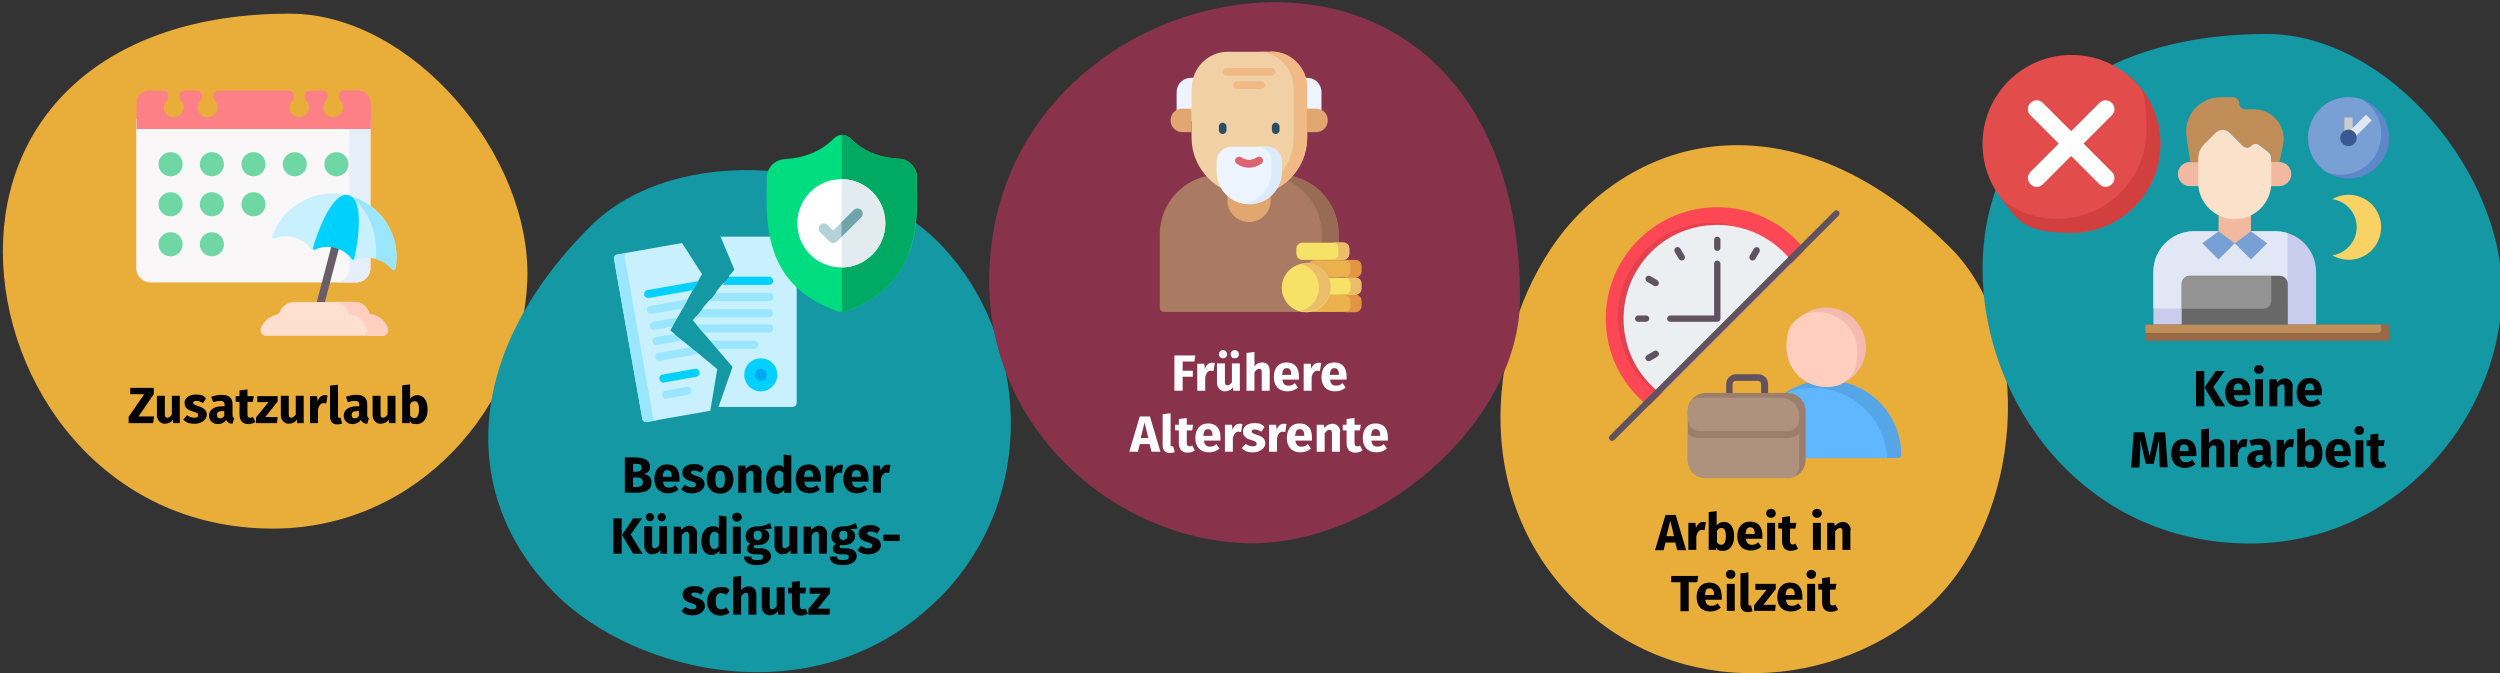 <?xml version="1.0" encoding="UTF-8"?>
<svg xmlns="http://www.w3.org/2000/svg" version="1.1" viewBox="0 0 787 212">
  <rect x="0" y="0" width="787" height="212" fill="#333333" stroke="none"/>
  <defs>
    <style>
      .cls-1 {
        fill: #b4d2d7;
      }

      .cls-1, .cls-2, .cls-3, .cls-4, .cls-5, .cls-6, .cls-7, .cls-8, .cls-9, .cls-10, .cls-11, .cls-12, .cls-13, .cls-14, .cls-15, .cls-16, .cls-17, .cls-18, .cls-19, .cls-20, .cls-21, .cls-22, .cls-23, .cls-24, .cls-25, .cls-26, .cls-27, .cls-28, .cls-29, .cls-30, .cls-31, .cls-32, .cls-33, .cls-34, .cls-35, .cls-36, .cls-37, .cls-38, .cls-39, .cls-40, .cls-41, .cls-42, .cls-43, .cls-44, .cls-45, .cls-46, .cls-47, .cls-48, .cls-49, .cls-50, .cls-51, .cls-52, .cls-53, .cls-54, .cls-55, .cls-56, .cls-57, .cls-58, .cls-59, .cls-60 {
        stroke-width: 0px;
      }

      .cls-2 {
        fill: #f9d266;
      }

      .cls-3 {
        fill: #ccc;
      }

      .cls-4 {
        fill: #78a0d4;
      }

      .cls-5 {
        fill: #fd8087;
      }

      .cls-6 {
        fill: #c18e59;
      }

      .cls-7 {
        fill: #eab14d;
      }

      .cls-8 {
        fill: #00dd80;
      }

      .cls-9 {
        fill: #f2b9a1;
      }

      .cls-10 {
        fill: #60b7ff;
      }

      .cls-10, .cls-13, .cls-22, .cls-25, .cls-29, .cls-32, .cls-44, .cls-45, .cls-57, .cls-59 {
        fill-rule: evenodd;
      }

      .cls-11 {
        fill: #000;
      }

      .cls-12 {
        fill: #5e87ca;
      }

      .cls-13 {
        fill: #af927d;
      }

      .cls-14 {
        fill: #f9f7f8;
      }

      .cls-15 {
        fill: #e1ebf0;
      }

      .cls-16 {
        fill: #88324c;
      }

      .cls-17 {
        fill: #00aaf2;
      }

      .cls-18 {
        fill: #e5eef9;
      }

      .cls-19 {
        fill: #1398a4;
      }

      .cls-20 {
        fill: #dd636e;
      }

      .cls-21 {
        fill: #f1b986;
      }

      .cls-22 {
        fill: #fd4755;
      }

      .cls-23 {
        fill: #9ae7fd;
      }

      .cls-24 {
        fill: #6fa5aa;
      }

      .cls-25 {
        fill: #615260;
      }

      .cls-26 {
        fill: none;
      }

      .cls-27 {
        fill: #986b54;
      }

      .cls-28 {
        fill: #e49542;
      }

      .cls-29 {
        fill: #eceff1;
      }

      .cls-30 {
        fill: #c9f0ff;
      }

      .cls-31 {
        fill: #ecf4ff;
      }

      .cls-32 {
        fill: #9b7e6b;
      }

      .cls-33 {
        fill: #ffdfcf;
      }

      .cls-34 {
        fill: #aa7a63;
      }

      .cls-35 {
        fill: #e24c4b;
      }

      .cls-36 {
        fill: #ecbe6b;
      }

      .cls-37 {
        fill: #6fd7a3;
      }

      .cls-38 {
        fill: #976947;
      }

      .cls-39 {
        fill: #685e68;
      }

      .cls-40 {
        fill: #686868;
      }

      .cls-41 {
        fill: #2b4d66;
      }

      .cls-42 {
        fill: #3b5892;
      }

      .cls-43 {
        fill: #ddeafb;
      }

      .cls-44 {
        fill: #56a5e6;
      }

      .cls-45 {
        fill: #e4404d;
      }

      .cls-46 {
        fill: #00aa63;
      }

      .cls-47, .cls-57 {
        fill: #ffcebf;
      }

      .cls-48 {
        fill: #e2e7f6;
      }

      .cls-49 {
        fill: #fff;
      }

      .cls-50 {
        fill: #e9ad3a;
      }

      .cls-51 {
        fill: #fbe1ca;
      }

      .cls-52 {
        fill: #f1d0a5;
      }

      .cls-53 {
        fill: #f6e266;
      }

      .cls-54 {
        fill: #939393;
      }

      .cls-55 {
        fill: #c8cded;
      }

      .cls-56 {
        fill: #00d1fc;
      }

      .cls-58 {
        fill: #e2a770;
      }

      .cls-59 {
        fill: #f4bab0;
      }

      .cls-60 {
        fill: #d1403f;
      }
    </style>
  </defs>
  <g id="Ebene_1" data-name="Ebene 1">
    <polygon id="Path" class="cls-26" points="1 0 787 0 787 211.7 1 211.7 1 0"></polygon>
    <g id="Group">
      <path id="Path-2" data-name="Path" class="cls-50" d="M85.9,166.4c46,0,78.8-38.9,80.1-78.3,1.3-39.4-36.3-83.8-74.8-83.8C32.2,4.3.9,37.3.9,79.1s31.5,87.3,85,87.3Z"></path>
    </g>
    <g id="Group-2" data-name="Group">
      <path id="Path-3" data-name="Path" class="cls-50" d="M495.7,189c32.5,32.5,83.2,28.2,112,1.3,28.8-26.9,33.6-84.9,6.4-112.2-41.8-41.8-87.3-40.6-116.8-11-25.7,25.7-39.4,84-1.6,121.9Z"></path>
    </g>
    <g id="Group-3" data-name="Group">
      <path id="Path-4" data-name="Path" class="cls-19" d="M295.5,188.5c32.2-32.2,27.9-82.4,1.3-110.8-26.6-28.4-84.1-33.3-111-6.4-41.4,41.4-40.2,86.4-11,115.6,25.5,25.5,83.2,39,120.7,1.5Z"></path>
    </g>
    <g id="Group-Copy">
      <path id="Path-5" data-name="Path" class="cls-19" d="M708.3,171.1c45.5,0,78-38.5,79.3-77.4,1.2-38.9-35.9-83-74-83-58.5,0-89.5,32.7-89.5,74s31.3,86.4,84.3,86.4Z"></path>
    </g>
    <g id="Group-4" data-name="Group">
      <path id="Path-6" data-name="Path" class="cls-16" d="M311.4,88.5c0,47.4,40.1,81.2,80.7,82.5,40.5,1.3,86.4-37.4,86.4-77.1,0-60.9-34-93.2-77.1-93.2s-90,32.6-90,87.8Z"></path>
    </g>
  </g>
  <g id="Ebene_3" data-name="Ebene 3">
    <g>
      <path class="cls-11" d="M48.4,124.1l-4.8,7h4.9l-.3,2.1h-7.7v-2l4.9-7.1h-4.4v-2h7.4v2Z"></path>
      <path class="cls-11" d="M56.7,133.2h-2.2v-1.1c-.7.9-1.6,1.3-2.7,1.3s-2.4-1-2.4-2.7v-6.1h2.5v5.8c0,.9.3,1.1.8,1.1s1-.4,1.4-1v-5.9h2.5v8.5Z"></path>
      <path class="cls-11" d="M64.8,125.5l-.9,1.4c-.7-.4-1.4-.7-2.1-.7s-1,.3-1,.6.2.6,1.7,1.1c1.7.5,2.6,1.2,2.6,2.7s-1.7,2.8-3.8,2.8-2.7-.5-3.6-1.3l1.2-1.4c.6.5,1.4.8,2.3.8s1.2-.3,1.2-.8-.3-.8-1.8-1.2c-1.7-.5-2.5-1.3-2.5-2.7s1.3-2.6,3.5-2.6,2.3.4,3.1,1Z"></path>
      <path class="cls-11" d="M73.7,131.8l-.5,1.6c-1,0-1.6-.4-2-1.2-.6.9-1.6,1.3-2.6,1.3-1.7,0-2.8-1.1-2.8-2.7s1.4-2.9,4-2.9h.9v-.4c0-1-.4-1.3-1.4-1.3s-1.4.2-2.2.4l-.6-1.7c1.1-.4,2.2-.6,3.2-.6,2.5,0,3.5,1,3.5,3v3.3c0,.7.2.9.6,1ZM70.6,130.9v-1.5h-.6c-1.2,0-1.7.4-1.7,1.2s.4,1.1,1,1.1,1-.3,1.3-.8Z"></path>
      <path class="cls-11" d="M80.5,132.8c-.6.4-1.5.7-2.3.7-1.9,0-2.8-1.1-2.8-3.1v-3.9h-1.2v-1.8h1.2v-1.8l2.5-.3v2.1h2l-.3,1.8h-1.7v3.9c0,.8.3,1.1.8,1.1s.6,0,.9-.3l.8,1.6Z"></path>
      <path class="cls-11" d="M87.3,126.5l-3.8,4.8h3.9l-.2,1.9h-6.6v-1.8l3.9-4.8h-3.5v-1.9h6.4v1.8Z"></path>
      <path class="cls-11" d="M95.7,133.2h-2.2v-1.1c-.7.9-1.6,1.3-2.7,1.3s-2.4-1-2.4-2.7v-6.1h2.5v5.8c0,.9.3,1.1.8,1.1s1-.4,1.4-1v-5.9h2.5v8.5Z"></path>
      <path class="cls-11" d="M103.1,124.6l-.4,2.4c-.3,0-.5-.1-.8-.1-1,0-1.5.8-1.8,2v4.3h-2.5v-8.5h2.2l.2,1.6c.4-1.2,1.2-1.9,2.2-1.9s.6,0,.8.1Z"></path>
      <path class="cls-11" d="M103.9,131.1v-9.7l2.5-.3v9.9c0,.4.1.5.4.5s.3,0,.4,0l.5,1.8c-.4.2-.9.3-1.5.3-1.5,0-2.3-.9-2.3-2.4Z"></path>
      <path class="cls-11" d="M116.1,131.8l-.5,1.6c-1,0-1.6-.4-2-1.2-.6.9-1.6,1.3-2.6,1.3-1.7,0-2.8-1.1-2.8-2.7s1.4-2.9,4-2.9h.9v-.4c0-1-.4-1.3-1.4-1.3s-1.4.2-2.2.4l-.6-1.7c1.1-.4,2.2-.6,3.2-.6,2.5,0,3.5,1,3.5,3v3.3c0,.7.2.9.6,1ZM113,130.9v-1.5h-.6c-1.2,0-1.7.4-1.7,1.2s.4,1.1,1,1.1,1-.3,1.3-.8Z"></path>
      <path class="cls-11" d="M124.6,133.2h-2.2v-1.1c-.7.9-1.6,1.3-2.7,1.3s-2.4-1-2.4-2.7v-6.1h2.5v5.8c0,.9.3,1.1.8,1.1s1-.4,1.4-1v-5.9h2.5v8.5Z"></path>
      <path class="cls-11" d="M134.6,129c0,2.6-1.3,4.5-3.4,4.5s-1.7-.4-2.2-1.1v.8h-2.4v-11.9l2.5-.3v4.5c.5-.7,1.3-1.1,2.3-1.1,2,0,3.2,1.7,3.2,4.5ZM131.9,129c0-2.2-.6-2.7-1.4-2.7s-1.1.4-1.4,1v3.5c.3.5.8.8,1.3.8.9,0,1.5-.7,1.5-2.7Z"></path>
    </g>
    <g>
      <path class="cls-11" d="M205.1,151.9c0,2.5-2,3.2-4.8,3.2h-3.6v-11.1h3.1c3,0,4.8.8,4.8,2.8s-1,2.1-2,2.4c1.2.2,2.5.8,2.5,2.6ZM199.3,145.9v2.6h1c1.1,0,1.7-.4,1.7-1.3s-.6-1.2-1.9-1.2h-.8ZM202.4,151.8c0-1.1-.8-1.5-1.9-1.5h-1.2v3h1c1.2,0,2.1-.3,2.1-1.5Z"></path>
      <path class="cls-11" d="M213.9,151.6h-5.2c.2,1.5.9,1.9,1.9,1.9s1.3-.2,2-.8l1,1.4c-.8.7-1.9,1.2-3.3,1.2-2.8,0-4.3-1.8-4.3-4.5s1.4-4.6,4-4.6,3.9,1.6,3.9,4.4,0,.7,0,.9ZM211.5,150c0-1.2-.4-2-1.4-2s-1.3.5-1.5,2.1h2.8Z"></path>
      <path class="cls-11" d="M221.5,147.4l-.9,1.4c-.7-.4-1.4-.7-2.1-.7s-1,.3-1,.6.2.6,1.7,1.1c1.7.5,2.6,1.2,2.6,2.7s-1.7,2.8-3.8,2.8-2.7-.5-3.6-1.3l1.2-1.4c.6.5,1.4.8,2.3.8s1.2-.3,1.2-.8-.3-.8-1.8-1.2c-1.7-.5-2.5-1.3-2.5-2.7s1.3-2.6,3.5-2.6,2.3.4,3.1,1Z"></path>
      <path class="cls-11" d="M230.9,150.9c0,2.7-1.6,4.5-4.2,4.5s-4.2-1.7-4.2-4.5,1.6-4.5,4.2-4.5,4.2,1.7,4.2,4.5ZM225.2,150.9c0,1.9.5,2.7,1.5,2.7s1.5-.8,1.5-2.7-.5-2.7-1.5-2.7-1.5.8-1.5,2.7Z"></path>
      <path class="cls-11" d="M239.7,148.9v6.2h-2.5v-5.8c0-.9-.3-1.1-.8-1.1s-1,.4-1.5,1.1v5.8h-2.5v-8.5h2.2l.2,1c.7-.8,1.5-1.3,2.6-1.3s2.4.9,2.4,2.6Z"></path>
      <path class="cls-11" d="M249.1,143.3v11.9h-2.2v-1c-.6.7-1.4,1.3-2.5,1.3-2.2,0-3.2-1.8-3.2-4.5s1.4-4.5,3.5-4.5,1.5.3,2,.8v-4.2l2.5.3ZM246.6,152.6v-3.7c-.4-.4-.8-.7-1.3-.7-.9,0-1.5.8-1.5,2.7s.6,2.7,1.4,2.7,1.1-.3,1.5-1Z"></path>
      <path class="cls-11" d="M258.4,151.6h-5.2c.2,1.5.9,1.9,1.9,1.9s1.3-.2,2-.8l1,1.4c-.8.7-1.9,1.2-3.3,1.2-2.8,0-4.3-1.8-4.3-4.5s1.4-4.6,4-4.6,3.9,1.6,3.9,4.4,0,.7,0,.9ZM256,150c0-1.2-.4-2-1.4-2s-1.3.5-1.5,2.1h2.8Z"></path>
      <path class="cls-11" d="M265.4,146.5l-.4,2.4c-.3,0-.5-.1-.8-.1-1,0-1.5.8-1.8,2v4.3h-2.5v-8.5h2.2l.2,1.6c.4-1.2,1.2-1.9,2.2-1.9s.6,0,.8.1Z"></path>
      <path class="cls-11" d="M273.4,151.6h-5.2c.2,1.5.9,1.9,1.9,1.9s1.3-.2,2-.8l1,1.4c-.8.7-1.9,1.2-3.3,1.2-2.8,0-4.3-1.8-4.3-4.5s1.4-4.6,4-4.6,3.9,1.6,3.9,4.4,0,.7,0,.9ZM271,150c0-1.2-.4-2-1.4-2s-1.3.5-1.5,2.1h2.8Z"></path>
      <path class="cls-11" d="M280.3,146.5l-.4,2.4c-.3,0-.5-.1-.8-.1-1,0-1.5.8-1.8,2v4.3h-2.5v-8.5h2.2l.2,1.6c.4-1.2,1.2-1.9,2.2-1.9s.6,0,.8.1Z"></path>
      <path class="cls-11" d="M195.7,174.3h-2.6v-11.1h2.6v11.1ZM198.5,168.2l3.8,6.1h-3l-3.5-5.9,3.5-5.2h2.8l-3.5,5Z"></path>
      <path class="cls-11" d="M210.1,174.3h-2.2v-1.1c-.7.9-1.6,1.3-2.7,1.3s-2.4-1-2.4-2.7v-6.1h2.5v5.8c0,.9.3,1.1.8,1.1s1-.4,1.4-1v-5.9h2.5v8.5ZM205.9,162.8c0,.7-.6,1.3-1.3,1.3s-1.3-.6-1.3-1.3.6-1.3,1.3-1.3,1.3.6,1.3,1.3ZM209.6,162.8c0,.7-.5,1.3-1.3,1.3s-1.3-.6-1.3-1.3.6-1.3,1.3-1.3,1.3.6,1.3,1.3Z"></path>
      <path class="cls-11" d="M219.4,168.1v6.2h-2.5v-5.8c0-.9-.3-1.1-.8-1.1s-1,.4-1.5,1.1v5.8h-2.5v-8.5h2.2l.2,1c.7-.8,1.5-1.3,2.6-1.3s2.4.9,2.4,2.6Z"></path>
      <path class="cls-11" d="M228.7,162.5v11.9h-2.2v-1c-.6.7-1.4,1.3-2.5,1.3-2.2,0-3.2-1.8-3.2-4.5s1.4-4.5,3.5-4.5,1.5.3,2,.8v-4.2l2.5.3ZM226.2,171.8v-3.7c-.4-.4-.8-.7-1.3-.7-.9,0-1.5.8-1.5,2.7s.6,2.7,1.4,2.7,1.1-.3,1.5-1Z"></path>
      <path class="cls-11" d="M233.5,162.8c0,.8-.6,1.4-1.5,1.4s-1.5-.6-1.5-1.4.6-1.4,1.5-1.4,1.5.6,1.5,1.4ZM233.2,174.3h-2.5v-8.5h2.5v8.5Z"></path>
      <path class="cls-11" d="M243,166.3c-.6.2-1.4.3-2.4.3,1.1.5,1.6,1.1,1.6,2.2,0,1.6-1.4,2.8-3.6,2.8s-.7,0-1,0c-.2,0-.3.3-.3.5s.1.5.9.5h1.3c2,0,3.2,1,3.2,2.5s-1.5,2.8-4.4,2.8-4.1-1.1-4.1-2.7h2.3c0,.7.3,1.1,1.9,1.1s1.8-.4,1.8-1-.4-.8-1.2-.8h-1.2c-1.9,0-2.6-.8-2.6-1.7s.4-1.2,1-1.6c-1.1-.6-1.5-1.3-1.5-2.4,0-1.9,1.5-3.1,3.7-3.1,1.9,0,3-.5,4-1.1l.6,1.9ZM237.2,168.6c0,.9.5,1.4,1.3,1.4s1.3-.5,1.3-1.5-.4-1.4-1.3-1.4-1.3.5-1.3,1.4Z"></path>
      <path class="cls-11" d="M251.1,174.3h-2.2v-1.1c-.7.9-1.6,1.3-2.7,1.3s-2.4-1-2.4-2.7v-6.1h2.5v5.8c0,.9.3,1.1.8,1.1s1-.4,1.4-1v-5.9h2.5v8.5Z"></path>
      <path class="cls-11" d="M260.3,168.1v6.2h-2.5v-5.8c0-.9-.3-1.1-.8-1.1s-1,.4-1.5,1.1v5.8h-2.5v-8.5h2.2l.2,1c.7-.8,1.5-1.3,2.6-1.3s2.4.9,2.4,2.6Z"></path>
      <path class="cls-11" d="M270,166.3c-.6.2-1.4.3-2.4.3,1.1.5,1.6,1.1,1.6,2.2,0,1.6-1.4,2.8-3.6,2.8s-.7,0-1,0c-.2,0-.3.3-.3.5s.1.5.9.5h1.3c2,0,3.2,1,3.2,2.5s-1.5,2.8-4.4,2.8-4.1-1.1-4.1-2.7h2.3c0,.7.3,1.1,1.9,1.1s1.8-.4,1.8-1-.4-.8-1.2-.8h-1.2c-1.9,0-2.6-.8-2.6-1.7s.4-1.2,1-1.6c-1.1-.6-1.5-1.3-1.5-2.4,0-1.9,1.5-3.1,3.7-3.1,1.9,0,3-.5,4-1.1l.6,1.9ZM264.2,168.6c0,.9.5,1.4,1.3,1.4s1.3-.5,1.3-1.5-.4-1.4-1.3-1.4-1.3.5-1.3,1.4Z"></path>
      <path class="cls-11" d="M277,166.6l-.9,1.4c-.7-.4-1.4-.7-2.1-.7s-1,.3-1,.6.2.6,1.7,1.1c1.7.5,2.6,1.2,2.6,2.7s-1.7,2.8-3.8,2.8-2.7-.5-3.6-1.3l1.2-1.4c.6.5,1.4.8,2.3.8s1.2-.3,1.2-.8-.3-.8-1.8-1.2c-1.7-.5-2.5-1.3-2.5-2.7s1.3-2.6,3.5-2.6,2.3.4,3.1,1Z"></path>
      <path class="cls-11" d="M278.1,168.3h5.1v2h-5.1v-2Z"></path>
      <path class="cls-11" d="M221.6,185.8l-.9,1.4c-.7-.4-1.4-.7-2.1-.7s-1,.3-1,.6.2.6,1.7,1.1c1.7.5,2.6,1.2,2.6,2.7s-1.7,2.8-3.8,2.8-2.7-.5-3.6-1.3l1.2-1.4c.6.5,1.4.8,2.3.8s1.2-.3,1.2-.8-.3-.8-1.8-1.2c-1.7-.5-2.5-1.3-2.5-2.7s1.3-2.6,3.5-2.6,2.3.4,3.1,1Z"></path>
      <path class="cls-11" d="M229.7,185.8l-1.1,1.5c-.5-.4-1-.6-1.6-.6-1.1,0-1.7.7-1.7,2.6s.7,2.5,1.7,2.5,1-.2,1.6-.6l1.1,1.6c-.8.6-1.7,1-2.9,1-2.6,0-4.2-1.8-4.2-4.4s1.6-4.6,4.2-4.6,2.1.4,2.9,1Z"></path>
      <path class="cls-11" d="M238.1,187.3v6.2h-2.5v-5.8c0-.9-.3-1.1-.8-1.1s-1,.4-1.5,1.1v5.8h-2.5v-11.9l2.5-.3v4.5c.7-.8,1.4-1.2,2.4-1.2,1.5,0,2.4.9,2.4,2.6Z"></path>
      <path class="cls-11" d="M247.1,193.5h-2.2v-1.1c-.7.9-1.6,1.3-2.7,1.3s-2.4-1-2.4-2.7v-6.1h2.5v5.8c0,.9.3,1.1.8,1.1s1-.4,1.4-1v-5.9h2.5v8.5Z"></path>
      <path class="cls-11" d="M254.4,193.1c-.6.4-1.5.7-2.3.7-1.9,0-2.8-1.1-2.8-3.1v-3.9h-1.2v-1.8h1.2v-1.8l2.5-.3v2.1h2l-.3,1.8h-1.7v3.9c0,.8.3,1.1.8,1.1s.6,0,.9-.3l.8,1.6Z"></path>
      <path class="cls-11" d="M261.2,186.8l-3.8,4.8h3.9l-.2,1.9h-6.6v-1.8l3.9-4.8h-3.5v-1.9h6.4v1.8Z"></path>
    </g>
    <g>
      <path class="cls-49" d="M369.7,111.9h6.6l-.3,1.9h-3.7v2.9h3.2v1.9h-3.2v4.4h-2.6v-11.1Z"></path>
      <path class="cls-49" d="M382.4,114.4l-.4,2.4c-.3,0-.5-.1-.8-.1-1,0-1.5.8-1.8,2v4.3h-2.5v-8.5h2.2l.2,1.6c.4-1.2,1.2-1.9,2.2-1.9s.6,0,.8.1Z"></path>
      <path class="cls-49" d="M390.4,123h-2.2v-1.1c-.7.9-1.6,1.3-2.7,1.3s-2.4-1-2.4-2.7v-6.1h2.5v5.8c0,.9.3,1.1.8,1.1s1-.4,1.4-1v-5.9h2.5v8.5ZM386.3,111.5c0,.7-.6,1.3-1.3,1.3s-1.3-.6-1.3-1.3.6-1.3,1.3-1.3,1.3.6,1.3,1.3ZM390,111.5c0,.7-.5,1.3-1.3,1.3s-1.3-.6-1.3-1.3.6-1.3,1.3-1.3,1.3.6,1.3,1.3Z"></path>
      <path class="cls-49" d="M399.7,116.8v6.2h-2.5v-5.8c0-.9-.3-1.1-.8-1.1s-1,.4-1.5,1.1v5.8h-2.5v-11.9l2.5-.3v4.5c.7-.8,1.4-1.2,2.4-1.2,1.5,0,2.4.9,2.4,2.6Z"></path>
      <path class="cls-49" d="M408.9,119.5h-5.2c.2,1.5.9,1.9,1.9,1.9s1.3-.2,2-.8l1,1.4c-.8.7-1.9,1.2-3.3,1.2-2.8,0-4.3-1.8-4.3-4.5s1.4-4.6,4-4.6,3.9,1.6,3.9,4.4,0,.7,0,.9ZM406.5,117.9c0-1.2-.4-2-1.4-2s-1.3.5-1.5,2.1h2.8Z"></path>
      <path class="cls-49" d="M415.9,114.4l-.4,2.4c-.3,0-.5-.1-.8-.1-1,0-1.5.8-1.8,2v4.3h-2.5v-8.5h2.2l.2,1.6c.4-1.2,1.2-1.9,2.2-1.9s.6,0,.8.1Z"></path>
      <path class="cls-49" d="M423.9,119.5h-5.2c.2,1.5.9,1.9,1.9,1.9s1.3-.2,2-.8l1,1.4c-.8.7-1.9,1.2-3.3,1.2-2.8,0-4.3-1.8-4.3-4.5s1.4-4.6,4-4.6,3.9,1.6,3.9,4.4,0,.7,0,.9ZM421.5,117.9c0-1.2-.4-2-1.4-2s-1.3.5-1.5,2.1h2.8Z"></path>
      <path class="cls-49" d="M362,139.8h-3.2l-.6,2.4h-2.7l3.3-11.1h3.2l3.3,11.1h-2.8l-.6-2.4ZM361.5,137.9l-1.2-4.9-1.2,4.9h2.3Z"></path>
      <path class="cls-49" d="M366,140.1v-9.7l2.5-.3v9.9c0,.4.1.5.4.5s.3,0,.4,0l.5,1.8c-.4.2-.9.3-1.5.3-1.5,0-2.3-.9-2.3-2.4Z"></path>
      <path class="cls-49" d="M376.2,141.8c-.6.4-1.5.7-2.3.7-1.9,0-2.8-1.1-2.8-3.1v-3.9h-1.2v-1.8h1.2v-1.8l2.5-.3v2.1h2l-.3,1.8h-1.7v3.9c0,.8.3,1.1.8,1.1s.6,0,.9-.3l.8,1.6Z"></path>
      <path class="cls-49" d="M384.2,138.7h-5.2c.2,1.5.9,1.9,1.9,1.9s1.3-.2,2-.8l1,1.4c-.8.7-1.9,1.2-3.3,1.2-2.8,0-4.3-1.8-4.3-4.5s1.4-4.6,4-4.6,3.9,1.6,3.9,4.4,0,.7,0,.9ZM381.7,137.1c0-1.2-.4-2-1.4-2s-1.3.5-1.5,2.1h2.8Z"></path>
      <path class="cls-49" d="M391.1,133.6l-.4,2.4c-.3,0-.5-.1-.8-.1-1,0-1.5.8-1.8,2v4.3h-2.5v-8.5h2.2l.2,1.6c.4-1.2,1.2-1.9,2.2-1.9s.6,0,.8.1Z"></path>
      <path class="cls-49" d="M398,134.5l-.9,1.4c-.7-.4-1.4-.7-2.1-.7s-1,.3-1,.6.2.6,1.7,1.1c1.7.5,2.6,1.2,2.6,2.7s-1.7,2.8-3.8,2.8-2.7-.5-3.6-1.3l1.2-1.4c.6.5,1.4.8,2.3.8s1.2-.3,1.2-.8-.3-.8-1.8-1.2c-1.7-.5-2.5-1.3-2.5-2.7s1.3-2.6,3.5-2.6,2.3.4,3.1,1Z"></path>
      <path class="cls-49" d="M405,133.6l-.4,2.4c-.3,0-.5-.1-.8-.1-1,0-1.5.8-1.8,2v4.3h-2.5v-8.5h2.2l.2,1.6c.4-1.2,1.2-1.9,2.2-1.9s.6,0,.8.1Z"></path>
      <path class="cls-49" d="M413,138.7h-5.2c.2,1.5.9,1.9,1.9,1.9s1.3-.2,2-.8l1,1.4c-.8.7-1.9,1.2-3.3,1.2-2.8,0-4.3-1.8-4.3-4.5s1.4-4.6,4-4.6,3.9,1.6,3.9,4.4,0,.7,0,.9ZM410.6,137.1c0-1.2-.4-2-1.4-2s-1.3.5-1.5,2.1h2.8Z"></path>
      <path class="cls-49" d="M421.8,136v6.2h-2.5v-5.8c0-.9-.3-1.1-.8-1.1s-1,.4-1.5,1.1v5.8h-2.5v-8.5h2.2l.2,1c.7-.8,1.5-1.3,2.6-1.3s2.4.9,2.4,2.6Z"></path>
      <path class="cls-49" d="M429,141.8c-.6.4-1.5.7-2.3.7-1.9,0-2.8-1.1-2.8-3.1v-3.9h-1.2v-1.8h1.2v-1.8l2.5-.3v2.1h2l-.3,1.8h-1.7v3.9c0,.8.3,1.1.8,1.1s.6,0,.9-.3l.8,1.6Z"></path>
      <path class="cls-49" d="M436.9,138.7h-5.2c.2,1.5.9,1.9,1.9,1.9s1.3-.2,2-.8l1,1.4c-.8.7-1.9,1.2-3.3,1.2-2.8,0-4.3-1.8-4.3-4.5s1.4-4.6,4-4.6,3.9,1.6,3.9,4.4,0,.7,0,.9ZM434.5,137.1c0-1.2-.4-2-1.4-2s-1.3.5-1.5,2.1h2.8Z"></path>
    </g>
    <g>
      <path class="cls-11" d="M527.5,170.8h-3.2l-.6,2.4h-2.7l3.3-11.1h3.2l3.3,11.1h-2.8l-.6-2.4ZM527,168.8l-1.2-4.9-1.2,4.9h2.3Z"></path>
      <path class="cls-11" d="M537,164.5l-.4,2.4c-.3,0-.5-.1-.8-.1-1,0-1.5.8-1.8,2v4.3h-2.5v-8.5h2.2l.2,1.6c.4-1.2,1.2-1.9,2.2-1.9s.6,0,.8.1Z"></path>
      <path class="cls-11" d="M545.9,168.9c0,2.6-1.3,4.5-3.4,4.5s-1.7-.4-2.2-1.1v.8h-2.4v-11.9l2.5-.3v4.5c.5-.7,1.3-1.1,2.3-1.1,2,0,3.2,1.7,3.2,4.5ZM543.3,168.9c0-2.2-.6-2.7-1.4-2.7s-1.1.4-1.4,1v3.5c.3.5.8.8,1.3.8.9,0,1.5-.7,1.5-2.7Z"></path>
      <path class="cls-11" d="M554.8,169.6h-5.2c.2,1.5.9,1.9,1.9,1.9s1.3-.2,2-.8l1,1.4c-.8.7-1.9,1.2-3.3,1.2-2.8,0-4.3-1.8-4.3-4.5s1.4-4.6,4-4.6,3.9,1.6,3.9,4.4,0,.7,0,.9ZM552.4,168c0-1.2-.4-2-1.4-2s-1.3.5-1.5,2.1h2.8Z"></path>
      <path class="cls-11" d="M559,161.6c0,.8-.6,1.4-1.5,1.4s-1.5-.6-1.5-1.4.6-1.4,1.5-1.4,1.5.6,1.5,1.4ZM558.8,173.1h-2.5v-8.5h2.5v8.5Z"></path>
      <path class="cls-11" d="M566.1,172.7c-.6.4-1.5.7-2.3.7-1.9,0-2.8-1.1-2.8-3.1v-3.9h-1.2v-1.8h1.2v-1.8l2.5-.3v2.1h2l-.3,1.8h-1.7v3.9c0,.8.3,1.1.8,1.1s.6,0,.9-.3l.8,1.6Z"></path>
      <path class="cls-11" d="M573.5,161.6c0,.8-.6,1.4-1.5,1.4s-1.5-.6-1.5-1.4.6-1.4,1.5-1.4,1.5.6,1.5,1.4ZM573.2,173.1h-2.5v-8.5h2.5v8.5Z"></path>
      <path class="cls-11" d="M582.5,166.9v6.2h-2.5v-5.8c0-.9-.3-1.1-.8-1.1s-1,.4-1.5,1.1v5.8h-2.5v-8.5h2.2l.2,1c.7-.8,1.5-1.3,2.6-1.3s2.4.9,2.4,2.6Z"></path>
      <path class="cls-11" d="M534.3,183.3h-2.7v9.1h-2.6v-9.1h-2.9v-2h8.5l-.3,2Z"></path>
      <path class="cls-11" d="M542,188.8h-5.2c.2,1.5.9,1.9,1.9,1.9s1.3-.2,2-.8l1,1.4c-.8.7-1.9,1.2-3.3,1.2-2.8,0-4.3-1.8-4.3-4.5s1.4-4.6,4-4.6,3.9,1.6,3.9,4.4,0,.7,0,.9ZM539.6,187.2c0-1.2-.4-2-1.4-2s-1.3.5-1.5,2.1h2.8Z"></path>
      <path class="cls-11" d="M546.3,180.8c0,.8-.6,1.4-1.5,1.4s-1.5-.6-1.5-1.4.6-1.4,1.5-1.4,1.5.6,1.5,1.4ZM546.1,192.3h-2.5v-8.5h2.5v8.5Z"></path>
      <path class="cls-11" d="M547.9,190.2v-9.7l2.5-.3v9.9c0,.4.1.5.4.5s.3,0,.4,0l.5,1.8c-.4.2-.9.3-1.5.3-1.5,0-2.3-.9-2.3-2.4Z"></path>
      <path class="cls-11" d="M558.9,185.6l-3.8,4.8h3.9l-.2,1.9h-6.6v-1.8l3.9-4.8h-3.5v-1.9h6.4v1.8Z"></path>
      <path class="cls-11" d="M567.4,188.8h-5.2c.2,1.5.9,1.9,1.9,1.9s1.3-.2,2-.8l1,1.4c-.8.7-1.9,1.2-3.3,1.2-2.8,0-4.3-1.8-4.3-4.5s1.4-4.6,4-4.6,3.9,1.6,3.9,4.4,0,.7,0,.9ZM565,187.2c0-1.2-.4-2-1.4-2s-1.3.5-1.5,2.1h2.8Z"></path>
      <path class="cls-11" d="M571.7,180.8c0,.8-.6,1.4-1.5,1.4s-1.5-.6-1.5-1.4.6-1.4,1.5-1.4,1.5.6,1.5,1.4ZM571.4,192.3h-2.5v-8.5h2.5v8.5Z"></path>
      <path class="cls-11" d="M578.7,191.9c-.6.4-1.5.7-2.3.7-1.9,0-2.8-1.1-2.8-3.1v-3.9h-1.2v-1.8h1.2v-1.8l2.5-.3v2.1h2l-.3,1.8h-1.7v3.9c0,.8.3,1.1.8,1.1s.6,0,.9-.3l.8,1.6Z"></path>
    </g>
    <g>
      <path class="cls-11" d="M693.9,127.9h-2.6v-11.1h2.6v11.1ZM696.7,121.8l3.8,6.1h-3l-3.5-5.9,3.5-5.2h2.8l-3.5,5Z"></path>
      <path class="cls-11" d="M708.4,124.4h-5.2c.2,1.5.9,1.9,1.9,1.9s1.3-.2,2-.8l1,1.4c-.8.7-1.9,1.2-3.3,1.2-2.8,0-4.3-1.8-4.3-4.5s1.4-4.6,4-4.6,3.9,1.6,3.9,4.4,0,.7,0,.9ZM706,122.7c0-1.2-.4-2-1.4-2s-1.3.5-1.5,2.1h2.8Z"></path>
      <path class="cls-11" d="M712.6,116.3c0,.8-.6,1.4-1.5,1.4s-1.5-.6-1.5-1.4.6-1.4,1.5-1.4,1.5.6,1.5,1.4ZM712.4,127.9h-2.5v-8.5h2.5v8.5Z"></path>
      <path class="cls-11" d="M721.7,121.7v6.2h-2.5v-5.8c0-.9-.3-1.1-.8-1.1s-1,.4-1.5,1.1v5.8h-2.5v-8.5h2.2l.2,1c.7-.8,1.5-1.3,2.6-1.3s2.4.9,2.4,2.6Z"></path>
      <path class="cls-11" d="M730.9,124.4h-5.2c.2,1.5.9,1.9,1.9,1.9s1.3-.2,2-.8l1,1.4c-.8.7-1.9,1.2-3.3,1.2-2.8,0-4.3-1.8-4.3-4.5s1.4-4.6,4-4.6,3.9,1.6,3.9,4.4,0,.7,0,.9ZM728.5,122.7c0-1.2-.4-2-1.4-2s-1.3.5-1.5,2.1h2.8Z"></path>
      <path class="cls-11" d="M682.5,147.1h-2.6l-.2-4.3c0-1.6-.1-3.2,0-4.5l-1.7,7.7h-2.5l-1.8-7.7c.1,1.6.1,3,0,4.6l-.2,4.3h-2.6l.8-11.1h3.3l1.7,7.5,1.6-7.5h3.3l.8,11.1Z"></path>
      <path class="cls-11" d="M691.4,143.6h-5.2c.2,1.5.9,1.9,1.9,1.9s1.3-.2,2-.8l1,1.4c-.8.7-1.9,1.2-3.3,1.2-2.8,0-4.3-1.8-4.3-4.5s1.4-4.6,4-4.6,3.9,1.6,3.9,4.4,0,.7,0,.9ZM689,141.9c0-1.2-.4-2-1.4-2s-1.3.5-1.5,2.1h2.8Z"></path>
      <path class="cls-11" d="M700.2,140.9v6.2h-2.5v-5.8c0-.9-.3-1.1-.8-1.1s-1,.4-1.5,1.1v5.8h-2.5v-11.9l2.5-.3v4.5c.7-.8,1.4-1.2,2.4-1.2,1.5,0,2.4.9,2.4,2.6Z"></path>
      <path class="cls-11" d="M707.5,138.4l-.4,2.4c-.3,0-.5-.1-.8-.1-1,0-1.5.8-1.8,2v4.3h-2.5v-8.5h2.2l.2,1.6c.4-1.2,1.2-1.9,2.2-1.9s.6,0,.8.1Z"></path>
      <path class="cls-11" d="M715.3,145.6l-.5,1.6c-1,0-1.6-.4-2-1.2-.6.9-1.6,1.3-2.6,1.3-1.7,0-2.8-1.1-2.8-2.7s1.4-2.9,4-2.9h.9v-.4c0-1-.4-1.3-1.4-1.3s-1.4.2-2.2.4l-.6-1.7c1.1-.4,2.2-.6,3.2-.6,2.5,0,3.5,1,3.5,3v3.3c0,.7.2.9.6,1ZM712.3,144.7v-1.5h-.6c-1.2,0-1.7.4-1.7,1.2s.4,1.1,1,1.1,1-.3,1.3-.8Z"></path>
      <path class="cls-11" d="M722.2,138.4l-.4,2.4c-.3,0-.5-.1-.8-.1-1,0-1.5.8-1.8,2v4.3h-2.5v-8.5h2.2l.2,1.6c.4-1.2,1.2-1.9,2.2-1.9s.6,0,.8.1Z"></path>
      <path class="cls-11" d="M731.1,142.8c0,2.6-1.3,4.5-3.4,4.5s-1.7-.4-2.2-1.1v.8h-2.4v-11.9l2.5-.3v4.5c.5-.7,1.3-1.1,2.3-1.1,2,0,3.2,1.7,3.2,4.5ZM728.5,142.8c0-2.2-.6-2.7-1.4-2.7s-1.1.4-1.4,1v3.5c.3.5.8.8,1.3.8.9,0,1.5-.7,1.5-2.7Z"></path>
      <path class="cls-11" d="M740,143.6h-5.2c.2,1.5.9,1.9,1.9,1.9s1.3-.2,2-.8l1,1.4c-.8.7-1.9,1.2-3.3,1.2-2.8,0-4.3-1.8-4.3-4.5s1.4-4.6,4-4.6,3.9,1.6,3.9,4.4,0,.7,0,.9ZM737.6,141.9c0-1.2-.4-2-1.4-2s-1.3.5-1.5,2.1h2.8Z"></path>
      <path class="cls-11" d="M744.2,135.5c0,.8-.6,1.4-1.5,1.4s-1.5-.6-1.5-1.4.6-1.4,1.5-1.4,1.5.6,1.5,1.4ZM744,147.1h-2.5v-8.5h2.5v8.5Z"></path>
      <path class="cls-11" d="M751.3,146.7c-.6.4-1.5.7-2.3.7-1.9,0-2.8-1.1-2.8-3.1v-3.9h-1.2v-1.8h1.2v-1.8l2.5-.3v2.1h2l-.3,1.8h-1.7v3.9c0,.8.3,1.1.8,1.1s.6,0,.9-.3l.8,1.6Z"></path>
    </g>
  </g>
  <g id="Ebene_2" data-name="Ebene 2">
    <g id="Layer_12" data-name="Layer 12">
      <path class="cls-55" d="M690.7,72.8h25.6c7.1,0,12.8,5.7,12.8,12.8v16.6h-51.2v-16.6c0-7.1,5.7-12.8,12.8-12.8Z"></path>
      <path class="cls-48" d="M720.1,94.6v-21.2c-1.2-.4-2.5-.6-3.8-.6h-25.6c-7.1,0-12.8,5.7-12.8,12.8v11.5h39.7c1.4,0,2.6-1.1,2.6-2.6Z"></path>
      <path class="cls-4" d="M708.6,72.8l5.1,3.8-5.1,5.1-5.1-5.1-5.1,5.1-5.1-5.1,5.1-3.8h10.2Z"></path>
      <g>
        <path class="cls-9" d="M698.4,66.4v6.4l5.1,3.8,5.1-3.8v-6.4"></path>
        <path class="cls-9" d="M693.2,51h-3.8c-2.1,0-3.8,1.7-3.8,3.8s1.7,3.8,3.8,3.8h3.8"></path>
        <path class="cls-9" d="M713.7,51h3.8c2.1,0,3.8,1.7,3.8,3.8s-1.7,3.8-3.8,3.8h-3.8"></path>
      </g>
      <path class="cls-6" d="M715,51h2.6l1.1-5.5c.1-.6.2-1.2.2-1.8,0-5.1-4.2-9.3-9.3-9.3h-2.8c-1.1,0-1.9-.9-1.9-1.9s-.9-1.9-1.9-1.9h-4c-5.9,0-10.8,4.8-10.8,10.8h0c0,.5,0,1,.1,1.5l1.2,8.2h2.6v-1.2c0-1.7.7-3.3,1.9-4.5l3.6-3.6c.6-.6,1.4-.9,2.2-.9.8,0,1.6.3,2.2.9l4.1,4.1c.8.8,2,.8,2.7,0,.7-.7,1.8-.8,2.5-.2l2.8,2.1c.6.5,1,1.2,1,2v1.3Z"></path>
      <path class="cls-51" d="M715,49.8v7.7c0,6.4-5.2,11.5-11.5,11.5s-11.5-5.2-11.5-11.5v-7.6c0-1.7.7-3.3,1.9-4.5l3.6-3.6c.6-.6,1.4-.9,2.2-.9.8,0,1.6.3,2.2.9l4.1,4.1c.8.8,2,.8,2.7,0,.7-.7,1.8-.8,2.5-.2l2.8,2.1c.6.5,1,1.2,1,2Z"></path>
      <path class="cls-38" d="M675.3,102.2h76.8v5.1h-76.8v-5.1Z"></path>
      <path class="cls-6" d="M749.6,103.5v-1.3h-74.2v2.6h73c.7,0,1.3-.6,1.3-1.3Z"></path>
      <path class="cls-40" d="M686.8,102.2v-12.8c0-1.4,1.1-2.6,2.6-2.6h28.2c1.4,0,2.6,1.1,2.6,2.6v12.8"></path>
      <path class="cls-54" d="M715,94.6v-7.7h-25.6c-1.4,0-2.6,1.1-2.6,2.6v7.7h25.6c1.4,0,2.6-1.1,2.6-2.6Z"></path>
      <circle class="cls-12" cx="739.3" cy="43.4" r="12.8"></circle>
      <path class="cls-4" d="M749.6,42.1c0-4.3-2.2-8.4-5.8-10.7-6.6-2.5-14,.9-16.4,7.6-2.1,5.6,0,11.9,5,15.2,6.6,2.5,14-.9,16.4-7.5.5-1.4.8-3,.8-4.5Z"></path>
      <path class="cls-3" d="M738,37h2.6v5.1h-2.6v-5.1Z"></path>
      <path class="cls-48" d="M738.4,42.5l6.4-6.4,1.8,1.8-6.4,6.4-1.8-1.8Z"></path>
      <path class="cls-2" d="M739.3,61.3c-1.8,0-3.6.5-5.1,1.4,4.9.7,8.3,5.2,7.6,10.1-.6,3.9-3.7,7-7.6,7.6,4.9,2.8,11.2,1.2,14-3.7,2.8-4.9,1.2-11.2-3.7-14-1.6-.9-3.3-1.4-5.2-1.4h0Z"></path>
      <circle class="cls-42" cx="739.3" cy="43.4" r="2.6"></circle>
    </g>
    <g>
      <circle class="cls-35" cx="652.1" cy="45.3" r="28"></circle>
      <path class="cls-60" d="M680.1,45.3c0,15.4-12.6,28-28,28s-16.8-4-21.9-10.5c4.7,3.9,10.9,6.1,17.5,6.1,15.4,0,28-12.6,28-28s-2.3-12.8-6.1-17.5c6.5,5.1,10.5,13,10.5,21.9Z"></path>
      <path class="cls-49" d="M664.8,58c-1.1,1.1-2.8,1.1-3.9,0l-8.9-8.9-8.9,8.9c-1.1,1.1-2.8,1.1-3.9,0-1.1-1.1-1.1-2.8,0-3.9l8.9-8.9-8.9-8.9c-1.1-1.1-1.1-2.8,0-3.9,1.1-1.1,2.8-1.1,3.9,0l8.9,8.9,8.9-8.9c1.1-1.1,2.8-1.1,3.9,0s1.1,2.8,0,3.9l-8.9,8.9,8.9,8.9c1.1,1.1,1.1,2.8,0,3.9Z"></path>
    </g>
    <g>
      <path class="cls-22" d="M518.8,127.5c-.2,0-.5,0-.6-.2-.8-.7-1.6-1.4-2.4-2.2-6.6-6.6-10.3-15.4-10.3-24.8s3.7-18.2,10.3-24.8c13.7-13.7,36-13.7,49.6,0,.7.7,1.5,1.5,2.2,2.4.3.4.3,1,0,1.4l-48,48c-.2.2-.5.3-.7.3h0Z"></path>
      <path class="cls-45" d="M520.9,123c-.2,0-.4,0-.6-.2-.8-.7-1.7-1.4-2.4-2.2-5.6-5.6-8.6-13-8.6-20.9s3.1-15.3,8.6-20.9c5.6-5.6,13-8.6,20.9-8.6s15.3,3.1,20.9,8.6c.8.8,1.5,1.6,2.2,2.4.3.4.3,1,0,1.3l-40.1,40.1c-.2.2-.5.3-.7.3h0Z"></path>
      <path class="cls-29" d="M522.7,123.6c-.2,0-.4,0-.6-.2-.8-.7-1.7-1.4-2.4-2.2-5.6-5.6-8.6-13-8.6-20.9s3.1-15.3,8.6-20.9c5.6-5.6,13-8.6,20.9-8.6s15.3,3.1,20.9,8.6c.8.8,1.5,1.6,2.2,2.4.3.4.3,1,0,1.3l-40.1,40.1c-.2.2-.5.3-.7.3h0Z"></path>
      <path class="cls-25" d="M507.5,138.8c-.3,0-.5,0-.7-.3-.4-.4-.4-1,0-1.4l70.6-70.6c.4-.4,1-.4,1.4,0,.4.4.4,1,0,1.4l-70.6,70.6c-.2.2-.5.3-.7.3h0Z"></path>
      <path class="cls-44" d="M597.4,144.2h-44.9c-.6,0-1-.5-1-1,0-12.9,10.5-23.5,23.5-23.5s23.5,10.5,23.5,23.5c0,.6-.5,1-1,1Z"></path>
      <path class="cls-10" d="M594.2,144.2h-41.8c-.6,0-1-.5-1-1,0-7.7,3.8-14.6,9.5-18.9,3-1.4,6.3-2.2,9.8-2.2,12.5,0,22.7,9.8,23.4,22h0Z"></path>
      <path class="cls-59" d="M574.9,121.8c-6.9,0-12.5-5.6-12.5-12.5s5.6-12.5,12.5-12.5,12.5,5.6,12.5,12.5-5.6,12.5-12.5,12.5Z"></path>
      <path class="cls-57" d="M574.9,121.8c-6.9,0-12.5-5.6-12.5-12.5s2.2-8.2,5.6-10.4c1.3-.5,2.7-.7,4.2-.7,6.9,0,12.5,5.6,12.5,12.5s-2.2,8.2-5.6,10.4c-1.3.5-2.7.7-4.2.7h0Z"></path>
      <path class="cls-25" d="M556.4,124.6h-2v-3.7c0-.6-.5-1-1-1h-7c-.6,0-1,.5-1,1v3.7h-2v-3.7c0-1.7,1.4-3.1,3.1-3.1h7c1.7,0,3.1,1.4,3.1,3.1v3.7Z"></path>
      <path class="cls-32" d="M562.7,150.5h-25.7c-3.2,0-5.7-2.6-5.7-5.7v-15.4c0-3.2,2.6-5.7,5.7-5.7h25.7c3.2,0,5.7,2.6,5.7,5.7v15.4c0,3.2-2.6,5.7-5.7,5.7Z"></path>
      <path class="cls-13" d="M562.7,150.5h-25.7c-3.2,0-5.7-2.6-5.7-5.7v-8.3c1,.9,2.3,1.4,3.7,1.4h27.7c1.4,0,2.7-.5,3.7-1.4v9.9c0,1.3-.5,2.6-1.2,3.6-.7.4-1.6.6-2.5.6h0ZM531.3,132.1v-2.7c0-1.3.5-2.6,1.2-3.6.7-.4,1.6-.6,2.5-.6h25.7c3.2,0,5.7,2.6,5.7,5.7v1.1c0,2-1.7,3.7-3.7,3.7h-27.7c-2,0-3.7-1.7-3.7-3.7h0Z"></path>
      <path class="cls-25" d="M540.6,79c-.6,0-1-.5-1-1v-2.5c0-.6.5-1,1-1s1,.5,1,1v2.5c0,.6-.5,1-1,1ZM529.4,82c-.3,0-.7-.2-.9-.5l-1.3-2.2c-.3-.5-.1-1.1.4-1.4.5-.3,1.1-.1,1.4.4l1.3,2.2c.3.5.1,1.1-.4,1.4-.2,0-.3.1-.5.1h0ZM551.7,82c-.2,0-.3,0-.5-.1-.5-.3-.6-.9-.4-1.4l1.3-2.2c.3-.5.9-.6,1.4-.4.5.3.6.9.4,1.4l-1.3,2.2c-.2.3-.5.5-.9.5h0ZM521.2,90.1c-.2,0-.3,0-.5-.1l-2.2-1.3c-.5-.3-.6-.9-.4-1.4.3-.5.9-.6,1.4-.4l2.2,1.3c.5.3.6.9.4,1.4-.2.3-.5.5-.9.5h0ZM518.2,101.3h-2.5c-.6,0-1-.5-1-1s.5-1,1-1h2.5c.6,0,1,.5,1,1s-.5,1-1,1ZM540.6,101.3h-14.8c-.6,0-1-.5-1-1s.5-1,1-1h13.8v-16.3c0-.6.5-1,1-1s1,.5,1,1v17.3c0,.6-.5,1-1,1ZM519,113.7c-.3,0-.7-.2-.9-.5-.3-.5-.1-1.1.4-1.4l2.2-1.3c.5-.3,1.1-.1,1.4.4.3.5.1,1.1-.4,1.4l-2.2,1.3c-.2,0-.3.1-.5.1Z"></path>
    </g>
    <g>
      <path class="cls-31" d="M416,38h-45.6v-9c0-2.5,2-4.5,4.5-4.5h36.6c2.5,0,4.5,2,4.5,4.5v9h0Z"></path>
      <path class="cls-34" d="M421.3,96.8c0,.8-.6,1.4-1.4,1.4h-53.4c-.8,0-1.4-.6-1.4-1.4v-23.1c0-10.3,8.4-18.7,18.7-18.7h18.9c10.3,0,18.7,8.4,18.7,18.7v23.1Z"></path>
      <path class="cls-27" d="M402.7,55h-5.3c10.3,0,18.7,8.4,18.7,18.7v24.5h3.9c.8,0,1.4-.6,1.4-1.4v-23.1c0-10.3-8.4-18.7-18.7-18.7Z"></path>
      <path class="cls-7" d="M426.6,98.2h-12.8c-1.1,0-1.9-.9-1.9-1.9v-1.6c0-1.1.9-1.9,1.9-1.9h12.8c1.1,0,1.9.9,1.9,1.9v1.6c0,1.1-.9,1.9-1.9,1.9Z"></path>
      <path class="cls-28" d="M426.5,92.8h-3.5c1.1,0,2.1.8,2.1,1.8v1.9c0,1-.9,1.8-2.1,1.8h3.5c1.1,0,2.1-.8,2.1-1.8v-1.9c0-1-.9-1.8-2.1-1.8Z"></path>
      <path class="cls-53" d="M426.6,92.8h-12.8c-1.1,0-1.9-.9-1.9-1.9v-1.6c0-1.1.9-1.9,1.9-1.9h12.8c1.1,0,1.9.9,1.9,1.9v1.6c0,1.1-.9,1.9-1.9,1.9Z"></path>
      <path class="cls-36" d="M426.5,87.3h-3.5c1.1,0,2.1.8,2.1,1.8v1.9c0,1-.9,1.8-2.1,1.8h3.5c1.1,0,2.1-.8,2.1-1.8v-1.9c0-1-.9-1.8-2.1-1.8Z"></path>
      <path class="cls-7" d="M426.6,87.3h-12.8c-1.1,0-1.9-.9-1.9-1.9v-1.6c0-1.1.9-1.9,1.9-1.9h12.8c1.1,0,1.9.9,1.9,1.9v1.6c0,1.1-.9,1.9-1.9,1.9Z"></path>
      <path class="cls-28" d="M426.5,81.8h-3.5c1.1,0,2.1.8,2.1,1.8v1.9c0,1-.9,1.8-2.1,1.8h3.5c1.1,0,2.1-.8,2.1-1.8v-1.9c0-1-.9-1.8-2.1-1.8Z"></path>
      <path class="cls-53" d="M422.8,81.8h-12.8c-1.1,0-1.9-.9-1.9-1.9v-1.6c0-1.1.9-1.9,1.9-1.9h12.8c1.1,0,1.9.9,1.9,1.9v1.6c0,1.1-.9,1.9-1.9,1.9Z"></path>
      <path class="cls-36" d="M422.7,76.3h-3.5c1.1,0,2.1.8,2.1,1.8v1.9c0,1-.9,1.8-2.1,1.8h3.5c1.1,0,2.1-.8,2.1-1.8v-1.9c0-1-.9-1.8-2.1-1.8Z"></path>
      <circle class="cls-53" cx="411.2" cy="90.6" r="7.7"></circle>
      <path class="cls-36" d="M411.2,82.9c-.6,0-1.2,0-1.8.2,3.4.8,5.8,3.8,5.8,7.4s-2.5,6.6-5.8,7.4c.6.1,1.2.2,1.8.2,4.2,0,7.7-3.4,7.7-7.7s-3.4-7.7-7.7-7.7h0Z"></path>
      <path class="cls-58" d="M393.2,69.9c-3.8,0-6.8-3.1-6.8-6.8v-6.8h13.6v6.8c0,3.8-3.1,6.8-6.8,6.8Z"></path>
      <path class="cls-52" d="M375.1,27.6v15.7c0,10,8.1,18.2,18.2,18.2s18.2-8.1,18.2-18.2v-15.7c0-6.2-5.1-11.3-11.3-11.3h-13.7c-6.2,0-11.3,5.1-11.3,11.3Z"></path>
      <path class="cls-21" d="M400.1,16.3h-4.2c6.2,0,11.3,5.1,11.3,11.3v15.7c0,9.3-7,17-16,18,.7,0,1.4.1,2.1.1,10,0,18.2-8.1,18.2-18.2v-15.7c0-6.2-5.1-11.3-11.3-11.3Z"></path>
      <g>
        <path class="cls-41" d="M384.9,42.2c-.7,0-1.2-.6-1.2-1.2v-1.2c0-.7.6-1.2,1.2-1.2s1.2.6,1.2,1.2v1.2c0,.7-.6,1.2-1.2,1.2Z"></path>
        <path class="cls-41" d="M401.6,42.2c-.7,0-1.2-.6-1.2-1.2v-1.2c0-.7.6-1.2,1.2-1.2s1.2.6,1.2,1.2v1.2c0,.7-.6,1.2-1.2,1.2Z"></path>
      </g>
      <path class="cls-58" d="M375.1,41.6h-2.9c-2,0-3.7-1.6-3.7-3.7s1.6-3.7,3.7-3.7h2.9v7.3Z"></path>
      <path class="cls-58" d="M411.4,41.6h2.9c2,0,3.7-1.6,3.7-3.7s-1.6-3.7-3.7-3.7h-2.9v7.3Z"></path>
      <path class="cls-31" d="M393.2,64.3c-5.7,0-10.2-4.6-10.2-10.2v-3.3c0-2.5,2.1-4.6,4.6-4.6h11.3c2.5,0,4.6,2.1,4.6,4.6v3.3c0,5.7-4.6,10.2-10.2,10.2h0Z"></path>
      <path class="cls-43" d="M398.9,46.1h-3.2c2.5,0,4.6,2.1,4.6,4.6v3.3c0,5.1-3.7,9.3-8.6,10.1.5,0,1,.1,1.6.1,5.7,0,10.2-4.6,10.2-10.2v-3.3c0-2.5-2.1-4.6-4.6-4.6Z"></path>
      <path class="cls-20" d="M393.2,52.8c-1.3,0-2.6-.4-3.8-1.2-.6-.4-.8-1.1-.4-1.7.4-.6,1.1-.8,1.7-.4,1.7,1.1,3.3,1.1,5,0,.6-.4,1.3-.2,1.7.4.4.6.2,1.3-.4,1.7-1.2.8-2.5,1.2-3.8,1.2h0Z"></path>
      <path class="cls-21" d="M400.3,23.8h-14.2c-.7,0-1.2-.6-1.2-1.2s.6-1.2,1.2-1.2h14.2c.7,0,1.2.6,1.2,1.2s-.6,1.2-1.2,1.2Z"></path>
      <path class="cls-21" d="M397,28h-7.6c-.7,0-1.2-.6-1.2-1.2s.6-1.2,1.2-1.2h7.6c.7,0,1.2.6,1.2,1.2s-.6,1.2-1.2,1.2Z"></path>
    </g>
    <g>
      <path class="cls-30" d="M226.7,74.5h22.8c.7,0,1.3.6,1.3,1.3v51c0,.7-.6,1.3-1.3,1.3h-23.3l4.4-12.6-4.9-5.7-.2-1.3-2-1.3-2.2-2.6-.3-1.3-1.9-1.3-1-1.2.9-1.1,2.1-1.3v-1.3c0,0,2.2-2.6,2.2-2.6l1.9-1,.2-1.6,2.1-2.6,2-1.2v-1.3c.1,0,1.7-1.9,1.7-1.9l-4.5-10.7ZM225.8,116.2l-5.8-4.8-1.8-1.1-.8-1-2.6-2.1-1.9-1-.7-1.2-1.2-1,.7-1.2-.2-.9,1.8-1.9,1.6-2.9v-1.3s1.6-1.6,1.6-1.6l1.6-2.9.4-1.4,1.3-1.5,1.2-2.1-6.3-9.8-20.4,3.6c-.7.1-1.2.8-1,1.5l8.9,50.2c.1.7.8,1.2,1.5,1l19.9-3.5,2.2-13.2Z"></path>
      <path class="cls-23" d="M207.1,132.3l-3.4.6c-.7.1-1.4-.3-1.5-1l-8.9-50.2c-.1-.7.3-1.4,1-1.5l3.4-.6c-.7.1-1.2.8-1,1.5l8.9,50.2c.1.7.8,1.2,1.5,1Z"></path>
      <path class="cls-23" d="M243.4,98.6c0,.7-.6,1.3-1.3,1.3h-23.1l2.1-2.6h21c.7,0,1.3.6,1.3,1.3ZM242.1,92.2h-16.7l-2.1,2.6h18.9c.7,0,1.3-.6,1.3-1.3s-.6-1.3-1.3-1.3ZM243.4,103.4c0-.7-.6-1.3-1.3-1.3h-23l2.2,2.6h20.8c.7,0,1.3-.6,1.3-1.3ZM238.7,108.5c0-.7-.6-1.3-1.3-1.3h-13.9l2.2,2.6h11.7c.7,0,1.3-.6,1.3-1.3h0ZM204.6,102.8c-.1-.7.3-1.4,1-1.5l7.7-1.4-1.6,2.9-5.6,1c-.7.1-1.4-.3-1.5-1ZM217.4,109.3l-10.1,1.8c-.7.1-1.2.8-1,1.5s.8,1.2,1.5,1l12.2-2.2-2.6-2.1ZM206.9,108.6l7.9-1.4-2.6-2.1-5.7,1c-.7.1-1.2.8-1,1.5.1.7.8,1.2,1.5,1ZM205.2,98.8l9.8-1.7,1.6-2.9-11.9,2.1c-.7.1-1.2.8-1,1.5.1.7.8,1.2,1.5,1ZM217.6,122.8c-.1-.7-.8-1.2-1.5-1l-6.7,1.2c-.7.1-1.2.8-1,1.5s.8,1.2,1.5,1l6.7-1.2c.7-.1,1.2-.8,1-1.5Z"></path>
      <path class="cls-56" d="M218.3,91.3l-14,2.5c-.7.1-1.4-.3-1.5-1s.3-1.4,1-1.5l16.1-2.8-1.6,2.9ZM242.1,87.1h-12.5l-2.1,2.6h14.6c.7,0,1.3-.6,1.3-1.3s-.6-1.3-1.3-1.3h0ZM218.7,116.1l-10.1,1.8c-.7.1-1.2.8-1,1.5s.8,1.2,1.5,1l10.1-1.8c.7-.1,1.2-.8,1-1.5s-.8-1.2-1.5-1Z"></path>
      <path class="cls-56" d="M244.7,118c0,2.8-2.3,5.2-5.2,5.2s-5.2-2.3-5.2-5.2,2.3-5.2,5.2-5.2,5.2,2.3,5.2,5.2Z"></path>
      <path class="cls-17" d="M241.4,118c0,1.1-.9,1.9-1.9,1.9s-1.9-.9-1.9-1.9.9-1.9,1.9-1.9,1.9.9,1.9,1.9Z"></path>
    </g>
    <g id="surface1">
      <path class="cls-8" d="M286.1,79.7c-1.5,4.1-3.8,7.6-6.7,10.5-3.4,3.3-7.8,5.9-13.2,7.8-.2,0-.4.1-.5.1-.2,0-.5,0-.7,0h0c-.3,0-.5,0-.8,0-.2,0-.4,0-.5-.1-5.4-1.9-9.8-4.5-13.2-7.8-3-2.9-5.2-6.4-6.7-10.5-2.7-7.4-2.6-15.5-2.4-22h0c0-.6,0-1.2,0-1.8,0-3.1,2.5-5.6,5.6-5.8,6.4-.4,11.4-2.4,15.6-6.6h0c.7-.7,1.6-1,2.5-1,.9,0,1.7.3,2.4.9h0c4.2,4.2,9.2,6.3,15.6,6.6,3.1.2,5.5,2.7,5.6,5.8,0,.6,0,1.2,0,1.7h0c.1,6.6.3,14.7-2.5,22.1Z"></path>
      <path class="cls-46" d="M286.1,79.7c-1.5,4.1-3.8,7.6-6.7,10.5-3.4,3.3-7.8,5.9-13.2,7.8-.2,0-.4.1-.5.1-.2,0-.5,0-.7,0v-55.7c.9,0,1.7.3,2.4.9h0c4.2,4.2,9.2,6.3,15.6,6.6,3.1.2,5.5,2.7,5.6,5.8,0,.6,0,1.2,0,1.7h0c.1,6.6.3,14.7-2.5,22.1Z"></path>
      <path class="cls-49" d="M278.7,70.3c0,7.6-6.2,13.9-13.8,13.9h0c-7.7,0-13.9-6.2-13.9-13.9s6.2-13.9,13.9-13.9h0c7.6,0,13.8,6.2,13.8,13.9Z"></path>
      <path class="cls-15" d="M278.7,70.3c0,7.6-6.2,13.9-13.8,13.9v-27.8c7.6,0,13.8,6.2,13.8,13.9Z"></path>
      <path class="cls-1" d="M271.2,68.3l-6.3,6.3-1.4,1.4c-.3.3-.7.5-1.2.5s-.8-.2-1.2-.5l-2.9-2.9c-.6-.6-.6-1.7,0-2.3.6-.6,1.7-.6,2.3,0l1.8,1.8,6.5-6.5c.6-.6,1.7-.6,2.3,0,.6.6.6,1.7,0,2.3Z"></path>
      <path class="cls-24" d="M271.2,68.3l-6.3,6.3v-4.6l3.9-3.9c.6-.6,1.7-.6,2.3,0,.6.6.6,1.7,0,2.3Z"></path>
    </g>
    <g>
      <g>
        <g>
          <path class="cls-14" d="M112.1,88.9H47.4c-2.5,0-4.5-2-4.5-4.5v-46.9h73.7v46.9c0,2.5-2,4.5-4.5,4.5h0Z"></path>
          <path class="cls-18" d="M110,37.5v46.9c0,2.5-2,4.5-4.5,4.5h6.6c2.5,0,4.5-2,4.5-4.5v-46.9h-6.6Z"></path>
          <g>
            <path class="cls-37" d="M53.7,68.1h0c-2.1,0-3.8-1.7-3.8-3.8h0c0-2.1,1.7-3.8,3.8-3.8h0c2.1,0,3.8,1.7,3.8,3.8h0c0,2.1-1.7,3.8-3.8,3.8Z"></path>
            <path class="cls-37" d="M53.7,80.7h0c-2.1,0-3.8-1.7-3.8-3.8h0c0-2.1,1.7-3.8,3.8-3.8h0c2.1,0,3.8,1.7,3.8,3.8h0c0,2.1-1.7,3.8-3.8,3.8Z"></path>
            <path class="cls-37" d="M66.7,55.5h0c-2.1,0-3.8-1.7-3.8-3.8h0c0-2.1,1.7-3.8,3.8-3.8h0c2.1,0,3.8,1.7,3.8,3.8h0c0,2.1-1.7,3.8-3.8,3.8Z"></path>
            <path class="cls-37" d="M53.7,55.5h0c-2.1,0-3.8-1.7-3.8-3.8h0c0-2.1,1.7-3.8,3.8-3.8h0c2.1,0,3.8,1.7,3.8,3.8h0c0,2.1-1.7,3.8-3.8,3.8Z"></path>
            <path class="cls-37" d="M66.7,68.1h0c-2.1,0-3.8-1.7-3.8-3.8h0c0-2.1,1.7-3.8,3.8-3.8h0c2.1,0,3.8,1.7,3.8,3.8h0c0,2.1-1.7,3.8-3.8,3.8Z"></path>
            <path class="cls-37" d="M66.7,80.7h0c-2.1,0-3.8-1.7-3.8-3.8h0c0-2.1,1.7-3.8,3.8-3.8h0c2.1,0,3.8,1.7,3.8,3.8h0c0,2.1-1.7,3.8-3.8,3.8Z"></path>
            <path class="cls-37" d="M79.8,55.5h0c-2.1,0-3.8-1.7-3.8-3.8h0c0-2.1,1.7-3.8,3.8-3.8h0c2.1,0,3.8,1.7,3.8,3.8h0c0,2.1-1.7,3.8-3.8,3.8Z"></path>
            <path class="cls-37" d="M79.8,68.1h0c-2.1,0-3.8-1.7-3.8-3.8h0c0-2.1,1.7-3.8,3.8-3.8h0c2.1,0,3.8,1.7,3.8,3.8h0c0,2.1-1.7,3.8-3.8,3.8Z"></path>
            <path class="cls-37" d="M92.8,55.5h0c-2.1,0-3.8-1.7-3.8-3.8h0c0-2.1,1.7-3.8,3.8-3.8h0c2.1,0,3.8,1.7,3.8,3.8h0c0,2.1-1.7,3.8-3.8,3.8Z"></path>
            <path class="cls-37" d="M105.9,55.5h0c-2.1,0-3.8-1.7-3.8-3.8h0c0-2.1,1.7-3.8,3.8-3.8h0c2.1,0,3.8,1.7,3.8,3.8h0c0,2.1-1.7,3.8-3.8,3.8Z"></path>
          </g>
        </g>
        <path class="cls-5" d="M112.6,28.5h-4.3c-.9,0-1.7.8-1.7,1.7v.2c0,.4.2.9.5,1.2.6.6.9,1.3.9,2.2,0,1.8-1.6,3.3-3.5,3.1-1.4-.2-2.6-1.3-2.7-2.8,0-1,.3-1.9.9-2.5.3-.3.5-.7.5-1.2v-.2c0-.9-.8-1.7-1.7-1.7h-3.9c-.9,0-1.7.8-1.7,1.7v.2c0,.4.2.9.5,1.2.6.6.9,1.3.9,2.2,0,1.8-1.6,3.3-3.5,3.1-1.4-.2-2.6-1.3-2.7-2.8,0-1,.3-1.9.9-2.5.3-.3.5-.7.5-1.2v-.2c0-.9-.8-1.7-1.7-1.7h-22c-.9,0-1.7.8-1.7,1.7v.2c0,.4.2.9.5,1.2.6.6.9,1.3.9,2.2,0,1.8-1.6,3.3-3.5,3.1-1.4-.2-2.6-1.3-2.7-2.8,0-1,.3-1.9.9-2.5.3-.3.5-.7.5-1.2v-.2c0-.9-.8-1.7-1.7-1.7h-3.9c-.9,0-1.7.8-1.7,1.7v.2c0,.4.2.9.5,1.2.6.6.9,1.3.9,2.2,0,1.8-1.6,3.3-3.5,3.1-1.4-.2-2.6-1.3-2.7-2.8,0-1,.3-1.9.9-2.5.3-.3.5-.7.5-1.2v-.2c0-.9-.8-1.7-1.7-1.7h-4.3c-2.2,0-4,1.8-4,4v8.1h73.7v-8.1c0-2.2-1.8-4-4-4h0Z"></path>
        <path class="cls-5" d="M112.6,28.5h-4.3c-.3,0-.6,0-.9.3,1.5.6,2.6,2,2.6,3.7v8.1h6.6v-8.1c0-2.2-1.8-4-4-4Z"></path>
      </g>
      <g>
        <g>
          <path class="cls-39" d="M106.9,72.5c-.7-.2-1.3.2-1.5.9l-7.3,27.9c-.2.7.2,1.3.9,1.5.1,0,.2,0,.3,0,.5,0,1-.4,1.2-.9l7.3-27.9c.2-.7-.2-1.3-.9-1.5h0Z"></path>
          <g>
            <path class="cls-30" d="M86.4,75.1c4-1.6,8.7-.4,11.3,3.1.3.4.9.6,1.4.4,2-.9,5.9-5,8-4.5,2,.5,2.2,5.7,3.6,7.5.3.4.9.6,1.4.4,4-1.8,8.7-.5,11.4,2.8.3.4.9.2,1-.3,1.9-10.2-4.4-20.3-14.7-23-10.1-2.6-20.8,3.1-24.1,12.9-.2.5.3.9.8.7h0Z"></path>
            <path class="cls-23" d="M109.8,61.5c-.1,0-.2,0-.3,0,6.6,3.8,9.5,12,8.8,20.1,2,.5,3.8,1.7,5.2,3.3.3.4.9.2,1-.3,1.9-10.2-4.4-20.3-14.7-23Z"></path>
            <path class="cls-56" d="M109.8,61.5c4.7,1.2,3.2,13.5,1.7,20,0,.3-.5.4-.7.1-2.7-3.6-7.6-4.9-11.7-3-.3.1-.7-.1-.6-.5,1.9-6.7,6.5-17.9,11.3-16.7Z"></path>
          </g>
        </g>
        <path class="cls-33" d="M87,99c.6-.1,1-.5,1.2-1,.7-1.7,2.4-2.9,4.4-2.9h19c2.3,0,4.2,1.6,4.7,3.8h0c2.7.2,4.9,2.1,5.8,4.5.4,1.1-.4,2.3-1.6,2.3h-36.8c-1.2,0-2-1.2-1.6-2.3.8-2.1,2.6-3.8,4.9-4.3h0Z"></path>
        <path class="cls-47" d="M122.1,103.3c-.9-2.4-3.1-4.3-5.8-4.5-.5-2.2-2.4-3.8-4.7-3.8h-6.6c2.3,0,4.2,1.6,4.7,3.8,2.7.2,4.9,2.1,5.8,4.5.4,1.1-.4,2.3-1.6,2.3h6.6c1.2,0,2-1.2,1.6-2.3Z"></path>
      </g>
    </g>
  </g>
</svg>
